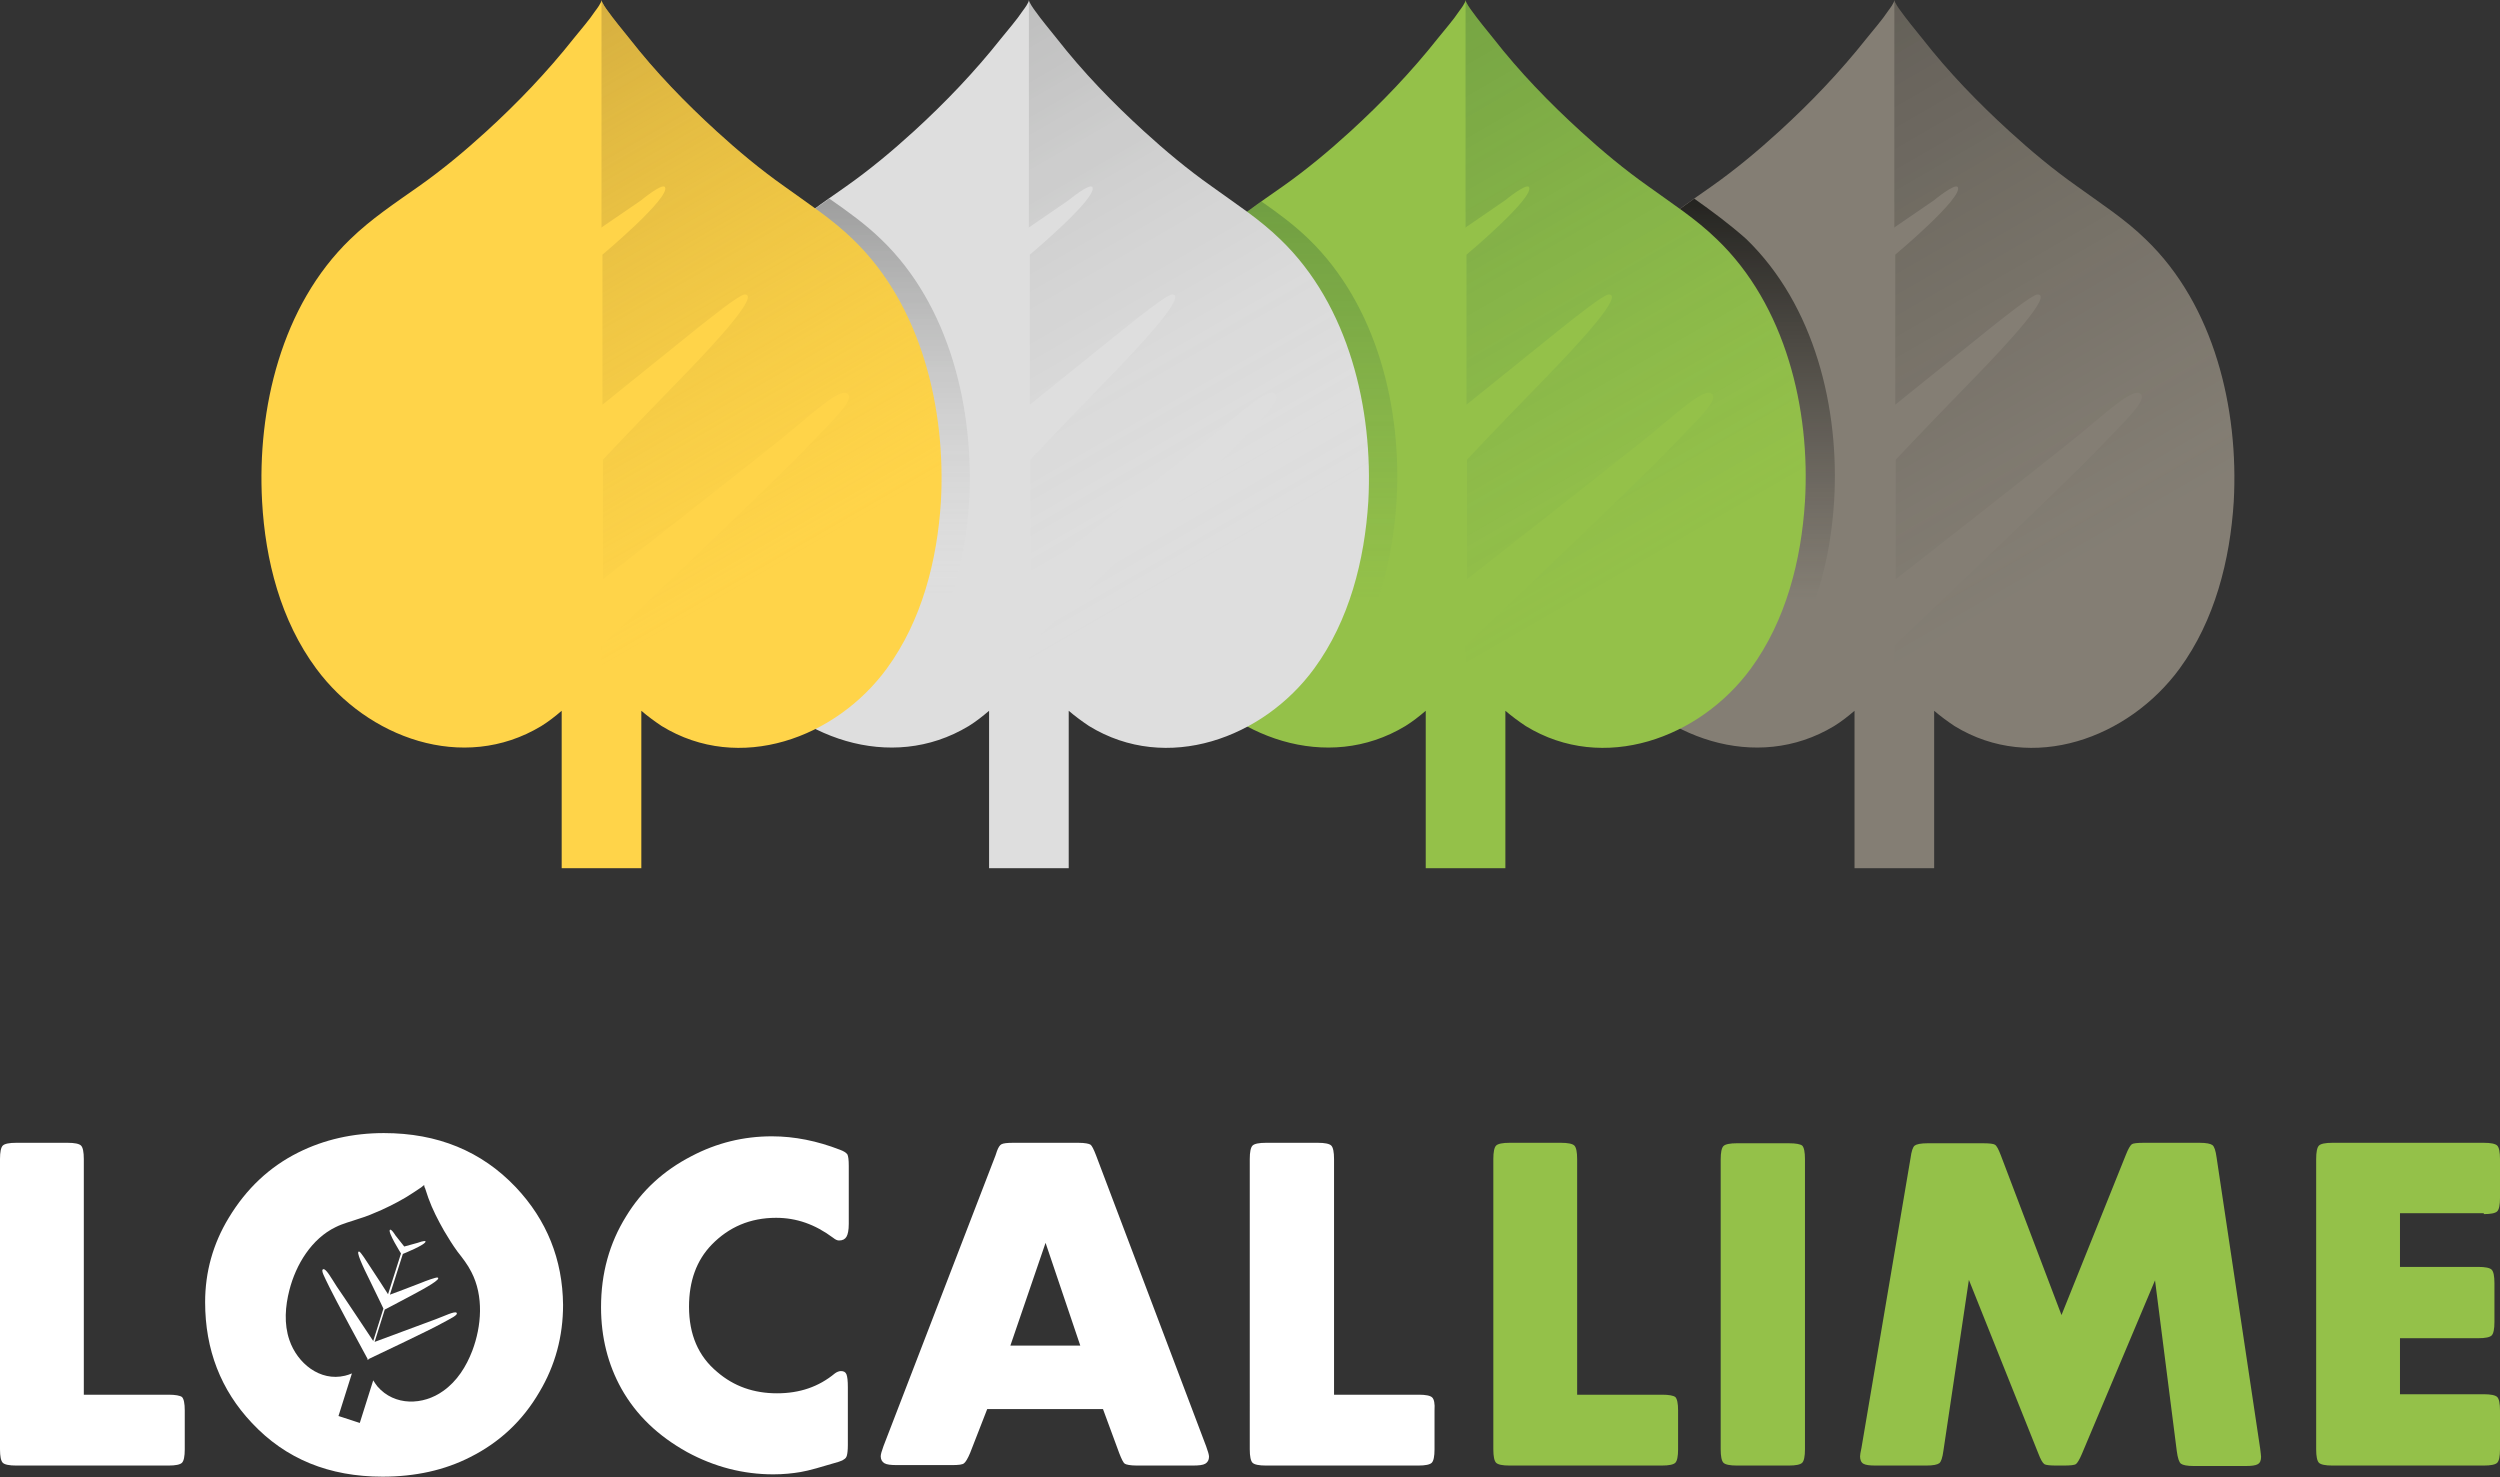 <?xml version="1.0" encoding="utf-8"?>
<!-- Generator: Adobe Illustrator 27.4.0, SVG Export Plug-In . SVG Version: 6.00 Build 0)  -->
<svg version="1.1" id="For_dark_background_00000004508223989411909310000002270158866762444980_"
	 xmlns="http://www.w3.org/2000/svg" xmlns:xlink="http://www.w3.org/1999/xlink" x="0px" y="0px" viewBox="0 0 539.9 319"
	 style="enable-background:new 0 0 539.9 319;" xml:space="preserve">
<rect x="0" y="0" width="539.9" height="319" fill="#333333" stroke="none"/>
<style type="text/css">
	.st0{fill:#94C149;}
	.st1{fill:#FFFFFF;}
	.st2{fill-rule:evenodd;clip-rule:evenodd;fill:#847E74;}
	.st3{opacity:0.75;fill-rule:evenodd;clip-rule:evenodd;fill:url(#SVGID_1_);}
	.st4{opacity:0.25;fill-rule:evenodd;clip-rule:evenodd;fill:url(#SVGID_00000083050343282712723380000012283948585193091513_);}
	.st5{fill-rule:evenodd;clip-rule:evenodd;fill:#94C149;}
	.st6{fill-rule:evenodd;clip-rule:evenodd;fill:url(#SVGID_00000113314678454699268810000013339447722986698145_);}
	.st7{opacity:0.25;fill-rule:evenodd;clip-rule:evenodd;fill:url(#SVGID_00000039134474752685471040000001128555815340409987_);}
	.st8{fill-rule:evenodd;clip-rule:evenodd;fill:#DEDEDE;}
	.st9{fill-rule:evenodd;clip-rule:evenodd;fill:url(#SVGID_00000053517357565602992100000010527084885186226561_);}
	.st10{opacity:0.15;fill-rule:evenodd;clip-rule:evenodd;fill:url(#SVGID_00000166670749854502562180000012478956796058332833_);}
	.st11{fill-rule:evenodd;clip-rule:evenodd;fill:#FFD449;}
	.st12{opacity:0.5;fill-rule:evenodd;clip-rule:evenodd;fill:url(#SVGID_00000094596395043591751060000004928631155527733635_);}
</style>
<g id="For_dark_background">
	<g id="Typography">
		<g id="Lime">
			<path class="st0" d="M386.3,246.9h-11.2c-1.5,0-2.5,0.2-2.9,0.6c-0.4,0.4-0.6,1.4-0.6,2.9V313c0,1.5,0.2,2.5,0.6,2.9
				c0.4,0.4,1.4,0.6,2.9,0.6h11.2c1.5,0,2.5-0.2,2.9-0.6c0.4-0.4,0.6-1.4,0.6-2.9v-62.7c0-1.5-0.2-2.5-0.6-2.9
				C388.8,247.1,387.9,246.9,386.3,246.9z"/>
			<path class="st0" d="M358.9,301.2h-18.3v-50.9c0-1.5-0.2-2.5-0.6-2.9c-0.4-0.4-1.4-0.6-2.9-0.6H326c-1.5,0-2.5,0.2-2.9,0.6
				c-0.4,0.4-0.6,1.4-0.6,2.9V313c0,1.5,0.2,2.5,0.6,2.9c0.4,0.4,1.4,0.6,2.9,0.6h32.9c1.5,0,2.5-0.2,2.9-0.6
				c0.4-0.4,0.6-1.4,0.6-2.9v-8.4c0-1.5-0.2-2.5-0.6-2.9C361.4,301.4,360.5,301.2,358.9,301.2z"/>
			<path class="st0" d="M478.7,250c-0.2-1.5-0.5-2.4-0.9-2.7c-0.4-0.3-1.3-0.5-2.8-0.5h-12c-1.4,0-2.3,0.1-2.6,0.3
				c-0.3,0.2-0.8,1-1.3,2.3L445.2,284l-13.1-34.5c-0.5-1.3-0.9-2.1-1.3-2.3c-0.3-0.2-1.2-0.3-2.6-0.3h-11.9c-1.5,0-2.4,0.2-2.8,0.5
				c-0.4,0.3-0.7,1.2-0.9,2.7L402,312.7c-0.2,0.9-0.3,1.5-0.3,1.8c0,0.7,0.2,1.3,0.7,1.6c0.5,0.3,1.4,0.4,2.7,0.4h10.9
				c1.5,0,2.4-0.2,2.8-0.5c0.4-0.3,0.7-1.2,0.9-2.7l5.5-36.9l15,37.5c0.5,1.3,0.9,2,1.3,2.3c0.3,0.2,1.2,0.3,2.6,0.3h1.6
				c1.4,0,2.3-0.1,2.6-0.3c0.3-0.2,0.8-1,1.3-2.2l15.8-37.5l4.7,36.9c0.2,1.5,0.5,2.4,0.9,2.7c0.4,0.3,1.3,0.5,2.8,0.5h11.1
				c1.3,0,2.2-0.1,2.7-0.4c0.5-0.3,0.7-0.8,0.7-1.6c0-0.3-0.1-0.9-0.2-1.8L478.7,250z"/>
			<path class="st0" d="M536.4,262.2c1.5,0,2.5-0.2,2.9-0.6c0.4-0.4,0.6-1.4,0.6-2.9v-8.4c0-1.5-0.2-2.5-0.6-2.9
				c-0.4-0.4-1.4-0.6-2.9-0.6h-32.7c-1.5,0-2.5,0.2-2.9,0.6c-0.4,0.4-0.6,1.4-0.6,2.9V313c0,1.5,0.2,2.5,0.6,2.9
				c0.4,0.4,1.4,0.6,2.9,0.6h32.7c1.5,0,2.5-0.2,2.9-0.6c0.4-0.4,0.6-1.4,0.6-2.9v-8.4c0-1.5-0.2-2.5-0.6-2.9
				c-0.4-0.4-1.4-0.6-2.9-0.6h-18.1v-12.1h16.9c1.5,0,2.5-0.2,2.9-0.6c0.4-0.4,0.6-1.4,0.6-2.9v-8.4c0-1.5-0.2-2.5-0.6-2.9
				c-0.4-0.4-1.4-0.6-2.9-0.6h-16.9v-11.6H536.4z"/>
		</g>
		<g id="Local">
			<path class="st1" d="M309.3,301.8c-0.4-0.4-1.4-0.6-2.9-0.6h-18.3v-50.9c0-1.5-0.2-2.5-0.6-2.9c-0.4-0.4-1.4-0.6-2.9-0.6h-11.2
				c-1.5,0-2.5,0.2-2.9,0.6c-0.4,0.4-0.6,1.4-0.6,2.9V313c0,1.5,0.2,2.5,0.6,2.9c0.4,0.4,1.4,0.6,2.9,0.6h32.9
				c1.5,0,2.5-0.2,2.9-0.6c0.4-0.4,0.6-1.4,0.6-2.9v-8.4C309.9,303.1,309.7,302.2,309.3,301.8z"/>
			<path class="st1" d="M236.7,249.5c-0.5-1.3-0.9-2.1-1.2-2.3c-0.3-0.2-1.2-0.4-2.6-0.4h-14.1c-1.3,0-2.1,0.1-2.5,0.3
				c-0.4,0.2-0.7,0.7-1,1.5c-0.1,0.3-0.2,0.6-0.3,0.9l-24.2,62.8c-0.4,1.1-0.6,1.8-0.6,2.2c0,0.7,0.3,1.2,0.8,1.5
				c0.5,0.3,1.4,0.4,2.7,0.4h11.9c1.4,0,2.3-0.1,2.6-0.4c0.3-0.2,0.8-1,1.3-2.2l3.7-9.5h25l3.5,9.5c0.5,1.3,0.9,2.1,1.2,2.3
				c0.3,0.2,1.2,0.4,2.6,0.4h12.1c1.3,0,2.2-0.1,2.7-0.4c0.5-0.3,0.8-0.8,0.8-1.5c0-0.4-0.2-1.1-0.6-2.2L236.7,249.5z M218.2,290.6
				l7.6-22.2l7.5,22.2H218.2z"/>
			<path class="st1" d="M181.4,248.3c-4.9-1.9-9.8-2.9-14.7-2.9c-6.1,0-11.9,1.4-17.4,4.3c-6,3.1-10.7,7.4-14.1,13
				c-3.6,5.8-5.4,12.3-5.4,19.6c0,6.5,1.5,12.4,4.4,17.6c3.2,5.7,7.9,10.2,14.2,13.7c5.9,3.2,12.1,4.8,18.6,4.8
				c2.2,0,4.1-0.2,5.9-0.5c1.8-0.3,4.5-1.1,8.2-2.2c0.5-0.2,0.9-0.3,1.1-0.5c0.4-0.2,0.6-0.5,0.7-0.9c0.1-0.4,0.2-1.1,0.2-2.2v-12.5
				c0-1.4-0.1-2.3-0.3-2.8c-0.2-0.5-0.6-0.7-1.2-0.7c-0.4,0-0.9,0.2-1.3,0.5c-3.5,2.9-7.6,4.3-12.5,4.3c-5,0-9.3-1.5-12.9-4.6
				c-4.1-3.4-6.1-8.1-6.1-14.1c0-5.5,1.6-10,4.9-13.4c3.7-3.8,8.3-5.8,13.9-5.8c4.4,0,8.4,1.4,12.3,4.3c0.5,0.4,0.9,0.6,1.3,0.6
				c0.8,0,1.3-0.3,1.6-0.8c0.3-0.5,0.5-1.4,0.5-2.8v-12.5c0-1.3-0.1-2.1-0.3-2.5C182.7,248.9,182.2,248.6,181.4,248.3z"/>
			<g id="Leaf__x28_O_x29_">
				<path class="st1" d="M94.1,284.9c-1.9,0.7-13.2,4.9-13.2,4.9l2.2-7c-0.1,0.1,1.9-1,5.9-3.1c3-1.6,6.4-3.5,5.5-3.8
					c-0.3-0.1-2.5,0.7-3.7,1.2c-1.2,0.5-6.6,2.5-6.6,2.5l2.8-8.8c0,0,5-2,4.9-2.7c-0.1-0.3-1.7,0.3-1.7,0.3l-2.9,0.8l-1.9-2.4
					c0,0-0.9-1.5-1.2-1.2c-0.5,0.5,2.4,5.1,2.4,5.1l-2.8,8.8c0,0-3.2-5-3.9-6c-0.7-1.1-2-3.1-2.3-3.2c-0.9-0.3,0.8,3.3,2.3,6.3
					c2,4.1,3,6.2,2.9,6l-2.2,7c0,0-6.7-10.1-7.9-11.8c-1.1-1.7-2.3-3.9-2.9-3.7c-0.6,0.2,0.3,1.7,1.4,4c1,2.1,7.2,13.6,8.2,15.4
					l-0.1,0.2c0,0,0,0,0.1-0.1c0,0.1,0.1,0.1,0.1,0.1l0.1-0.2c1.9-0.9,13.5-6.4,15.6-7.6c2.2-1.2,3.8-1.9,3.4-2.4
					C98.2,283.1,96,284.2,94.1,284.9z"/>
				<path class="st1" d="M111.4,256.4c-7.4-7.8-16.9-11.7-28.5-11.7c-6.7,0-12.9,1.4-18.5,4.2c-6.2,3.1-11.2,7.8-15,14.1
					c-3.4,5.6-5.1,11.7-5.1,18.2c0,10.3,3.4,19,10.1,26.1c7.3,7.8,16.7,11.6,28.2,11.6c7.1,0,13.4-1.4,18.9-4.2
					c6.4-3.2,11.4-7.9,15-14.1c3.4-5.7,5.1-12,5.1-18.8C121.5,272,118.1,263.5,111.4,256.4z M102,291.7c-1.3,3.4-3.3,6.6-6.3,8.7
					c-4.3,3.1-10.5,3.3-14.2-1c-0.3-0.4-0.6-0.8-0.9-1.3l-2.9,9.2l-4.6-1.5l2.9-9.2c-0.5,0.2-1,0.4-1.5,0.5
					c-5.4,1.3-10.3-2.7-12-7.7c-1.2-3.5-0.9-7.3,0-10.8c1.4-5.5,4.8-11.1,10-13.6c1.6-0.8,3.3-1.2,5-1.8c1.7-0.5,3.3-1.2,4.9-1.9
					c2.4-1.1,4.7-2.3,6.8-3.7c0.6-0.4,1.2-0.8,1.8-1.2c0.1-0.1,0.5-0.4,0.6-0.5c0,0,0,0,0,0c0,0,0,0,0,0c0,0,0,0,0,0l0,0
					c0,0.2,0.1,0.6,0.2,0.7c0.2,0.7,0.5,1.4,0.7,2.1c0.9,2.5,2.1,4.8,3.4,7.1c0.9,1.5,1.8,3,2.9,4.5c1.1,1.4,2.2,2.8,3,4.4
					C104.5,279.9,104,286.4,102,291.7z"/>
			</g>
			<path class="st1" d="M36.4,301.2H18.1v-50.9c0-1.5-0.2-2.5-0.6-2.9c-0.4-0.4-1.4-0.6-2.9-0.6H3.5c-1.5,0-2.5,0.2-2.9,0.6
				c-0.4,0.4-0.6,1.4-0.6,2.9V313c0,1.5,0.2,2.5,0.6,2.9c0.4,0.4,1.4,0.6,2.9,0.6h32.9c1.5,0,2.5-0.2,2.9-0.6
				c0.4-0.4,0.6-1.4,0.6-2.9v-8.4c0-1.5-0.2-2.5-0.6-2.9C38.9,301.4,37.9,301.2,36.4,301.2z"/>
		</g>
	</g>
	<g id="Symbol">
		<g id="Dark_Grey">
			<path class="st2" d="M463.4,51.7c-4.5-4.4-9.8-7.8-14.9-11.5c-5.1-3.6-9.9-7.6-14.5-11.8c-6.8-6.2-13.2-12.8-18.9-20.1
				c-1.6-2-3.2-3.9-4.7-6c-0.3-0.4-1.3-1.8-1.3-2.3c0,0,0,0,0,0c0,0,0,0,0,0c0,0,0,0,0,0c0,0,0,0,0,0c0,0.6-1,1.9-1.3,2.3
				c-1.4,2.1-3.1,4-4.7,6c-5.7,7.2-12.1,13.9-18.9,20.1c-4.6,4.2-9.4,8.2-14.5,11.8c-5.1,3.6-10.4,7.1-14.9,11.5
				c-14.8,14.3-20.1,36.6-19,56.6c0.7,12.7,4,25.7,11.7,36.1c11,14.9,31.7,22.6,48.6,12.4c1.6-1,3-2.1,4.4-3.3v34h17.2v-34
				c1.4,1.2,2.9,2.3,4.4,3.3c16.8,10.3,37.6,2.6,48.6-12.4c7.6-10.4,10.9-23.4,11.7-36.1C483.5,88.3,478.2,65.9,463.4,51.7z"/>
			<linearGradient id="SVGID_1_" gradientUnits="userSpaceOnUse" x1="365.89" y1="158.609" x2="365.89" y2="42.914">
				<stop  offset="0.25" style="stop-color:#262523;stop-opacity:0"/>
				<stop  offset="1" style="stop-color:#040504"/>
			</linearGradient>
			<path class="st3" d="M365.9,42.9c-3.8,2.7-7.7,5.5-11,8.7c-14.8,14.3-20.1,36.6-19,56.6c0.7,12.7,4,25.7,11.7,36.1
				c4.7,6.4,11.2,11.4,18.4,14.3c7.2-2.9,13.7-8,18.4-14.3c7.6-10.4,10.9-23.4,11.7-36.1c1.2-20-4.2-42.3-19-56.6
				C373.5,48.4,369.7,45.6,365.9,42.9z"/>
			
				<linearGradient id="SVGID_00000135679277598701230410000011306330437536940722_" gradientUnits="userSpaceOnUse" x1="461.917" y1="161.832" x2="378.644" y2="17.6">
				<stop  offset="0.25" style="stop-color:#262523;stop-opacity:0"/>
				<stop  offset="1" style="stop-color:#040504"/>
			</linearGradient>
			
				<path style="opacity:0.25;fill-rule:evenodd;clip-rule:evenodd;fill:url(#SVGID_00000135679277598701230410000011306330437536940722_);" d="
				M463.4,51.7c-4.5-4.4-9.8-7.8-14.9-11.5c-5.1-3.6-9.9-7.6-14.5-11.8c-6.8-6.2-13.2-12.8-18.9-20.1c-1.6-2-3.2-3.9-4.7-6
				c-0.3-0.4-1.3-1.8-1.3-2.3c0,0,0,0,0,0v187.3h8.6v-33.9c1.4,1.2,2.9,2.3,4.4,3.3c16.8,10.2,37.6,2.6,48.6-12.4
				c7.6-10.4,10.9-23.4,11.7-36.1C483.5,88.3,478.2,65.9,463.4,51.7z"/>
			<path class="st2" d="M462.2,85c-1.7-1.3-8,4.7-13.7,9.3c-5.6,4.6-39.1,30.8-39.1,30.8V99.3c-0.4,0.4,5.2-5.6,16.3-17
				c8.3-8.5,17.7-18.8,14.3-18.7c-1.1,0-7.6,5.2-11.1,8c-3.5,2.8-19.6,15.8-19.6,15.8V55c0,0,14.8-12.4,13.5-14.6
				c-0.6-0.9-5.2,2.9-5.2,2.9l-9.2,6.3l0,90.5c0,0,38.7-36.7,44.8-43.2C459.4,90.4,463.9,86.3,462.2,85z"/>
		</g>
		<g id="Green">
			<path class="st5" d="M370.8,51.7c-4.5-4.4-9.8-7.8-14.9-11.5c-5.1-3.6-9.9-7.6-14.5-11.8c-6.8-6.2-13.2-12.8-18.9-20.1
				c-1.6-2-3.2-3.9-4.7-6c-0.3-0.4-1.3-1.8-1.3-2.3c0,0,0,0,0,0c0,0,0,0,0,0c0,0,0,0,0,0c0,0,0,0,0,0c0,0.6-1,1.9-1.3,2.3
				c-1.4,2.1-3.1,4-4.7,6c-5.7,7.2-12.1,13.9-18.9,20.1c-4.6,4.2-9.4,8.2-14.5,11.8c-5.1,3.6-10.4,7.1-14.9,11.5
				c-14.8,14.3-20.1,36.6-19,56.6c0.7,12.7,4,25.7,11.7,36.1c11,14.9,31.7,22.6,48.6,12.4c1.6-1,3-2.1,4.4-3.3v34h17.2v-34
				c1.4,1.2,2.9,2.3,4.4,3.3c16.8,10.3,37.6,2.6,48.6-12.4c7.6-10.4,10.9-23.4,11.7-36.1C391,88.3,385.6,65.9,370.8,51.7z"/>
			
				<linearGradient id="SVGID_00000125603956687691139550000017855852074149359762_" gradientUnits="userSpaceOnUse" x1="272.445" y1="158.25" x2="272.445" y2="43.533">
				<stop  offset="0.25" style="stop-color:#407858;stop-opacity:0"/>
				<stop  offset="1" style="stop-color:#1D4D31;stop-opacity:0.3"/>
			</linearGradient>
			<path style="fill-rule:evenodd;clip-rule:evenodd;fill:url(#SVGID_00000125603956687691139550000017855852074149359762_);" d="
				M272.4,43.5c-3.5,2.5-7,5.1-10.2,8.1c-14.8,14.3-20.1,36.6-19,56.6c0.7,12.7,4,25.7,11.7,36.1c4.5,6.1,10.6,11,17.5,14
				c6.8-3,13-7.9,17.5-14c7.6-10.4,10.9-23.4,11.7-36.1c1.2-20-4.2-42.3-19-56.6C279.5,48.6,276,46,272.4,43.5z"/>
			
				<linearGradient id="SVGID_00000116917531447131459420000012593735609914401171_" gradientUnits="userSpaceOnUse" x1="369.344" y1="161.832" x2="286.071" y2="17.6">
				<stop  offset="0.25" style="stop-color:#407858;stop-opacity:0"/>
				<stop  offset="1" style="stop-color:#1D4D31"/>
			</linearGradient>
			
				<path style="opacity:0.25;fill-rule:evenodd;clip-rule:evenodd;fill:url(#SVGID_00000116917531447131459420000012593735609914401171_);" d="
				M370.8,51.7c-4.5-4.4-9.8-7.8-14.9-11.5c-5.1-3.6-9.9-7.6-14.5-11.8c-6.8-6.2-13.2-12.8-18.9-20.1c-1.6-2-3.2-3.9-4.7-6
				c-0.3-0.4-1.3-1.8-1.3-2.3c0,0,0,0,0,0v187.3h8.6v-33.9c1.4,1.2,2.9,2.3,4.4,3.3c16.8,10.2,37.6,2.6,48.6-12.4
				c7.6-10.4,10.9-23.4,11.7-36.1C391,88.3,385.6,65.9,370.8,51.7z"/>
			<path class="st5" d="M369.6,85c-1.7-1.3-8,4.7-13.7,9.3s-39.1,30.8-39.1,30.8V99.3c-0.4,0.4,5.2-5.6,16.3-17
				c8.3-8.5,17.7-18.8,14.3-18.7c-1.1,0-7.6,5.2-11.1,8c-3.5,2.8-19.6,15.8-19.6,15.8V55c0,0,14.8-12.4,13.5-14.6
				c-0.6-0.9-5.2,2.9-5.2,2.9l-9.2,6.3l0,90.5c0,0,38.7-36.7,44.8-43.2C366.8,90.4,371.4,86.3,369.6,85z"/>
		</g>
		<g id="Light_Grey">
			<path class="st8" d="M276.5,51.7c-4.5-4.4-9.8-7.8-14.9-11.5c-5.1-3.6-9.9-7.6-14.5-11.8c-6.8-6.2-13.2-12.8-18.9-20.1
				c-1.6-2-3.2-3.9-4.7-6c-0.3-0.4-1.3-1.8-1.3-2.3c0,0,0,0,0,0c0,0,0,0,0,0c0,0,0,0,0,0c0,0,0,0,0,0c0,0.6-1,1.9-1.3,2.3
				c-1.4,2.1-3.1,4-4.7,6c-5.7,7.2-12.1,13.9-18.9,20.1c-4.6,4.2-9.4,8.2-14.5,11.8c-5.1,3.6-10.4,7.1-14.9,11.5
				c-14.8,14.3-20.1,36.6-19,56.6c0.7,12.7,4,25.7,11.7,36.1c11,14.9,31.7,22.6,48.6,12.4c1.6-1,3-2.1,4.4-3.3v34h17.2v-34
				c1.4,1.2,2.9,2.3,4.4,3.3c16.8,10.3,37.6,2.6,48.6-12.4c7.6-10.4,10.9-23.4,11.7-36.1C296.6,88.3,291.3,65.9,276.5,51.7z"/>
			
				<linearGradient id="SVGID_00000109030654338670734390000003016703477969341057_" gradientUnits="userSpaceOnUse" x1="179.131" y1="158.663" x2="179.131" y2="42.822">
				<stop  offset="0.25" style="stop-color:#DDDDDD;stop-opacity:0"/>
				<stop  offset="1" style="stop-color:#040504;stop-opacity:0.3"/>
			</linearGradient>
			<path style="fill-rule:evenodd;clip-rule:evenodd;fill:url(#SVGID_00000109030654338670734390000003016703477969341057_);" d="
				M190.3,51.7c-3.4-3.3-7.3-6.1-11.2-8.8c-3.9,2.7-7.7,5.5-11.2,8.8c-14.8,14.3-20.1,36.6-19,56.6c0.7,12.7,4,25.7,11.7,36.1
				c4.7,6.4,11.2,11.5,18.5,14.4c7.2-2.9,13.8-8,18.5-14.4c7.6-10.4,10.9-23.4,11.7-36.1C210.4,88.3,205.1,65.9,190.3,51.7z"/>
			
				<linearGradient id="SVGID_00000155146485770977942520000017542869872948838821_" gradientUnits="userSpaceOnUse" x1="275.027" y1="161.832" x2="191.755" y2="17.6">
				<stop  offset="0.25" style="stop-color:#DDDDDD;stop-opacity:0"/>
				<stop  offset="1" style="stop-color:#040504"/>
			</linearGradient>
			
				<path style="opacity:0.15;fill-rule:evenodd;clip-rule:evenodd;fill:url(#SVGID_00000155146485770977942520000017542869872948838821_);" d="
				M276.5,51.7c-4.5-4.4-9.8-7.8-14.9-11.5c-5.1-3.6-9.9-7.6-14.5-11.8c-6.8-6.2-13.2-12.8-18.9-20.1c-1.6-2-3.2-3.9-4.7-6
				c-0.3-0.4-1.3-1.8-1.3-2.3c0,0,0,0,0,0v187.3h8.6v-33.9c1.4,1.2,2.9,2.3,4.4,3.3c16.8,10.2,37.6,2.6,48.6-12.4
				c7.6-10.4,10.9-23.4,11.7-36.1C296.6,88.3,291.3,65.9,276.5,51.7z"/>
			<path class="st8" d="M275.3,85c-1.7-1.3-8,4.7-13.7,9.3c-5.6,4.6-39.1,30.8-39.1,30.8V99.3c-0.4,0.4,5.2-5.6,16.3-17
				c8.3-8.5,17.7-18.8,14.3-18.7c-1.1,0-7.6,5.2-11.1,8c-3.5,2.8-19.6,15.8-19.6,15.8V55c0,0,14.8-12.4,13.5-14.6
				c-0.6-0.9-5.2,2.9-5.2,2.9l-9.2,6.3l0,90.5c0,0,38.7-36.7,44.8-43.2C272.5,90.4,277,86.3,275.3,85z"/>
		</g>
		<g id="Yellow">
			<path class="st11" d="M184.2,51.7c-4.5-4.4-9.8-7.8-14.9-11.5c-5.1-3.6-9.9-7.6-14.5-11.8c-6.8-6.2-13.2-12.8-18.9-20.1
				c-1.6-2-3.2-3.9-4.7-6c-0.3-0.4-1.3-1.8-1.3-2.3c0,0,0,0,0,0c0,0,0,0,0,0c0,0,0,0,0,0c0,0,0,0,0,0c0,0.6-1,1.9-1.3,2.3
				c-1.4,2.1-3.1,4-4.7,6c-5.7,7.2-12.1,13.9-18.9,20.1c-4.6,4.2-9.4,8.2-14.5,11.8c-5.1,3.6-10.4,7.1-14.9,11.5
				c-14.8,14.3-20.1,36.6-19,56.6c0.7,12.7,4,25.7,11.7,36.1c11,14.9,31.7,22.6,48.6,12.4c1.6-1,3-2.1,4.4-3.3v34h17.2v-34
				c1.4,1.2,2.9,2.3,4.4,3.3c16.8,10.3,37.6,2.6,48.6-12.4c7.6-10.4,10.9-23.4,11.7-36.1C204.3,88.3,199,65.9,184.2,51.7z"/>
			
				<linearGradient id="SVGID_00000130608280088804997140000015182672458645995432_" gradientUnits="userSpaceOnUse" x1="182.716" y1="161.832" x2="99.443" y2="17.6">
				<stop  offset="0.25" style="stop-color:#D9B437;stop-opacity:0"/>
				<stop  offset="1" style="stop-color:#AC8A37"/>
			</linearGradient>
			
				<path style="opacity:0.5;fill-rule:evenodd;clip-rule:evenodd;fill:url(#SVGID_00000130608280088804997140000015182672458645995432_);" d="
				M184.2,51.7c-4.5-4.4-9.8-7.8-14.9-11.5c-5.1-3.6-9.9-7.6-14.5-11.8c-6.8-6.2-13.2-12.8-18.9-20.1c-1.6-2-3.2-3.9-4.7-6
				c-0.3-0.4-1.3-1.8-1.3-2.3c0,0,0,0,0,0v187.3h8.6v-33.9c1.4,1.2,2.9,2.3,4.4,3.3c16.8,10.2,37.6,2.6,48.6-12.4
				c7.6-10.4,10.9-23.4,11.7-36.1C204.3,88.3,199,65.9,184.2,51.7z"/>
			<path class="st11" d="M183,85c-1.7-1.3-8,4.7-13.7,9.3c-5.6,4.6-39.1,30.8-39.1,30.8V99.3c-0.4,0.4,5.2-5.6,16.3-17
				c8.3-8.5,17.7-18.8,14.3-18.7c-1.1,0-7.6,5.2-11.1,8c-3.5,2.8-19.6,15.8-19.6,15.8V55c0,0,14.8-12.4,13.5-14.6
				c-0.6-0.9-5.2,2.9-5.2,2.9l-9.2,6.3l0,90.5c0,0,38.7-36.7,44.8-43.2C180.2,90.4,184.7,86.3,183,85z"/>
		</g>
	</g>
</g>
</svg>
